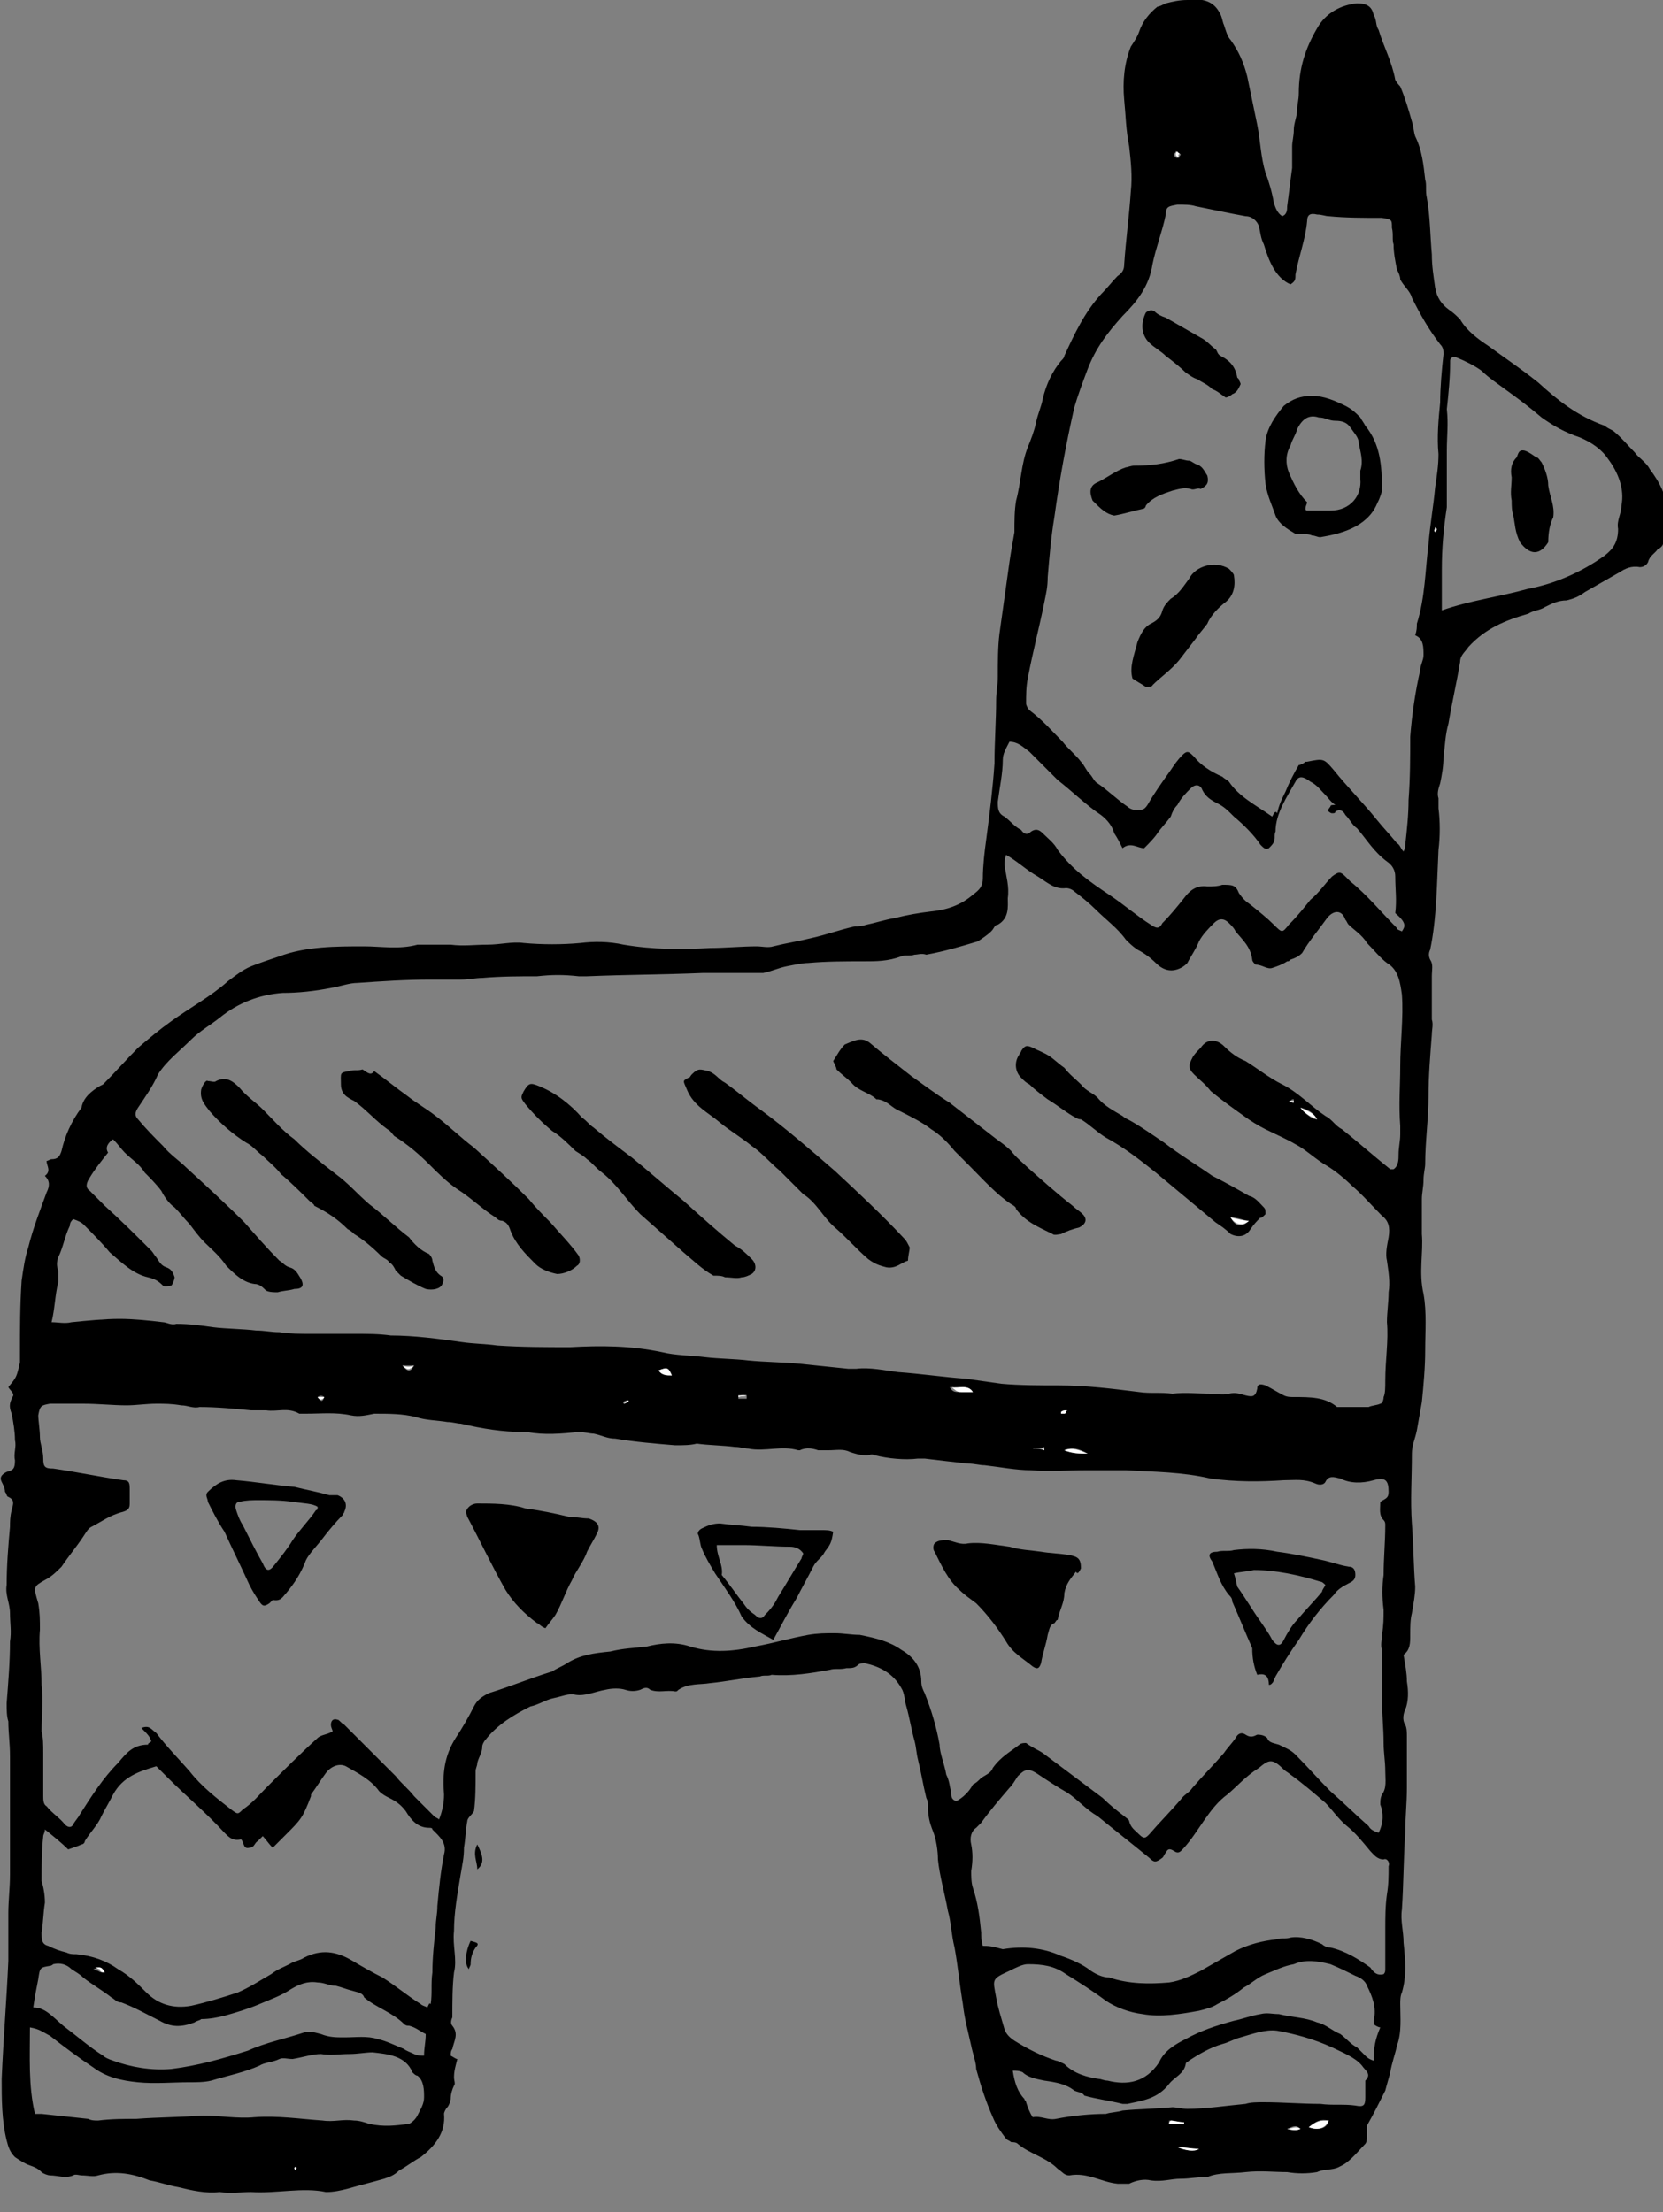 <?xml version="1.0" encoding="utf-8"?>
<!-- Generator: Adobe Illustrator 22.1.0, SVG Export Plug-In . SVG Version: 6.00 Build 0)  -->
<svg version="1.1" id="Layer_1" xmlns="http://www.w3.org/2000/svg" xmlns:xlink="http://www.w3.org/1999/xlink" x="0px" y="0px"
	 viewBox="0 0 100 133" style="enable-background:new 0 0 100 133;" xml:space="preserve">
<rect x="0" y="0" width="100" height="133" fill="#808080" stroke="none"/>
<style type="text/css">
	.st0{fill:#FFFFFF;}
</style>
<g>
	<path d="M84.4,99.5c0.4-0.3,0.4-0.7,0.4-1.2c0-0.5,0-0.9,0.1-1.3c0.1-0.6,0.2-1.1,0.2-1.6c-0.1-1.2-0.1-2.5-0.2-3.8
		c-0.1-1.4,0-2.7,0-4.2c0-0.5,0.2-0.9,0.3-1.4c0.1-0.6,0.2-1.1,0.3-1.7c0.1-1,0.2-2.1,0.2-3.1c0-1.1,0.1-2.3-0.1-3.4
		c-0.3-1.3,0-2.5-0.1-3.6c0-0.7,0-1.3,0-2.1c0-0.4,0.1-0.7,0.1-1.2c0-0.3,0.1-0.7,0.1-0.9c0-1.4,0.2-2.7,0.2-4.1
		c0-1.2,0.1-2.4,0.2-3.7c0-0.3,0.1-0.6,0-0.9c0-0.6,0-1.2,0-1.8c0-0.3,0-0.6,0-0.8c0-0.4,0.1-0.7-0.1-1c-0.1-0.2-0.1-0.4,0-0.6
		c0.4-1.9,0.4-4,0.5-6c0.1-0.8,0.1-1.7,0-2.5c0-0.2,0-0.4,0-0.6c-0.1-0.3,0-0.6,0.1-0.9c0.1-0.5,0.2-1,0.2-1.6
		c0.1-0.7,0.1-1.3,0.3-2c0.2-1.2,0.5-2.5,0.7-3.7c0-0.4,0.3-0.6,0.5-0.9c1-1.1,2.2-1.6,3.6-2c0.3-0.2,0.7-0.2,1-0.4
		c0.4-0.2,0.8-0.4,1.3-0.4c0.4-0.1,0.7-0.2,1.1-0.5c0.7-0.4,1.4-0.8,2.1-1.2c0.3-0.2,0.7-0.4,1.2-0.3c0.2,0,0.4-0.1,0.5-0.3
		c0.1-0.4,0.4-0.5,0.6-0.8c0.1,0,0.3-0.2,0.3-0.3c0.1-0.6,0.1-1.2,0.2-1.8c0.1-1-0.4-1.9-1-2.7c-0.2-0.4-0.7-0.7-0.9-1
		c-0.4-0.4-0.8-0.9-1.3-1.3c-0.2-0.1-0.4-0.2-0.5-0.3C94.8,25,93.6,24,92.5,23c-1-0.8-1.9-1.4-3-2.2c-0.6-0.4-1.3-0.9-1.7-1.6
		c-0.2-0.2-0.4-0.4-0.7-0.6c-0.4-0.3-0.7-0.7-0.8-1.3c-0.1-0.7-0.2-1.3-0.2-2c-0.1-1.1-0.1-2.3-0.3-3.4c-0.1-0.4,0-0.8-0.1-1.1
		c-0.1-0.9-0.2-1.8-0.6-2.6c-0.1-0.3-0.1-0.6-0.2-0.9c-0.2-0.7-0.4-1.4-0.7-2.1C84,5,83.9,4.8,83.9,4.8c-0.2-1.1-0.7-2-1-3
		c-0.2-0.3-0.1-0.6-0.3-0.9c-0.1-0.5-0.4-0.7-1-0.7c-1,0.1-1.9,0.6-2.4,1.5c-0.7,1.2-1.1,2.4-1.1,3.9c0,0.4-0.1,0.7-0.1,1
		c0,0.4-0.2,0.8-0.2,1.2c0,0.4-0.1,0.7-0.1,1c0,0.5,0,0.9,0,1.3c-0.1,0.7-0.2,1.6-0.3,2.3c0,0.2,0,0.5-0.3,0.6
		c-0.3-0.2-0.4-0.5-0.5-0.8c-0.1-0.6-0.3-1.3-0.5-1.8c-0.3-1-0.3-1.9-0.5-2.9S75.2,5.6,75,4.6c-0.2-0.8-0.5-1.5-1-2.2
		c-0.2-0.2-0.3-0.6-0.4-0.9c-0.1-0.2-0.1-0.5-0.3-0.8C72.9,0,72.2-0.1,71.4,0c-0.5,0-0.9,0.1-1.3,0.2c-0.2,0.1-0.4,0.2-0.5,0.2
		c-0.5,0.4-0.9,0.9-1.1,1.5c-0.1,0.3-0.3,0.6-0.5,0.9c-0.4,1-0.5,2.1-0.4,3.2c0.1,1,0.1,1.8,0.3,2.8c0.1,0.9,0.2,1.8,0.1,2.7
		c-0.1,1.5-0.3,2.9-0.4,4.4c0,0.3-0.1,0.5-0.4,0.7c-0.3,0.3-0.6,0.7-1,1.1c-1,1.1-1.6,2.4-2.2,3.7c0,0.1-0.1,0.2-0.2,0.3
		c-0.5,0.6-0.9,1.4-1.1,2.3c-0.1,0.5-0.3,0.9-0.4,1.4c-0.1,0.5-0.3,1-0.5,1.5c-0.4,1-0.4,2.1-0.7,3.2C61,30.7,61,31.3,61,32
		c-0.1,0.6-0.2,1.1-0.3,1.8c-0.2,1.4-0.4,2.9-0.6,4.3C60,38.9,60,39.8,60,40.7c0,0.5-0.1,0.9-0.1,1.4c0,1.2-0.1,2.5-0.1,3.8
		c-0.1,1.5-0.3,3.1-0.5,4.6c-0.1,0.7-0.2,1.6-0.2,2.3c0,0.5-0.2,0.7-0.6,1c-0.7,0.6-1.5,0.9-2.5,1c-0.8,0.1-1.4,0.2-2.2,0.4
		c-0.6,0.1-1.2,0.3-1.7,0.4c-0.3,0.1-0.5,0.1-0.7,0.1c-0.9,0.2-1.7,0.5-2.6,0.7c-0.8,0.2-1.5,0.3-2.3,0.5c-0.3,0.1-0.7,0-1,0
		c-0.9,0-1.9,0.1-2.8,0.1c-1.7,0.1-3.4,0.1-5.2-0.2c-0.9-0.2-1.8-0.2-2.6-0.1c-1.1,0.1-2.3,0.1-3.4,0c-0.7-0.1-1.4,0.1-2.2,0.1
		c-0.8,0-1.4,0.1-2.2,0c-0.4,0-0.8,0-1.2,0c-0.3,0-0.5,0-0.8,0c-1.1,0.3-2.2,0.1-3.2,0.1c-1.7,0-3.5,0-5.1,0.6
		c-0.6,0.2-1.2,0.4-1.7,0.6c-0.5,0.2-1,0.6-1.4,0.9c-1,0.9-2.3,1.6-3.4,2.4c-0.7,0.5-1.3,1-2,1.6c-0.7,0.7-1.4,1.5-2.1,2.2L6,65.3
		c-0.5,0.3-1,0.7-1.1,1.3c-0.6,0.8-1,1.7-1.2,2.6c-0.1,0.3-0.2,0.5-0.6,0.5c-0.1,0-0.2,0.1-0.3,0.1c0,0.3,0.3,0.6-0.1,0.9
		C3,71,3,71.3,2.8,71.7C2.4,72.8,2,73.8,1.7,75c-0.2,0.6-0.3,1.3-0.4,2c-0.1,1.5-0.1,2.9-0.1,4.4c0,0.2,0,0.4,0,0.5
		C1,82.8,1,82.8,0.5,83.4c0.1,0.2,0.3,0.3,0.3,0.5c-0.2,0.4-0.3,0.6-0.1,1.1c0.1,0.5,0.2,1.1,0.2,1.6c0.1,0.4-0.1,0.8,0,1.2
		c0,0.5-0.1,0.6-0.5,0.7C0,88.7,0,88.9,0.1,89.1c0.1,0.2,0.2,0.4,0.2,0.6C0.4,89.8,0.4,90,0.5,90c0.4,0.2,0.3,0.4,0.2,0.8
		s-0.1,0.7-0.1,1c-0.1,1.1-0.2,2.3-0.2,3.5c-0.1,0.6,0.2,1.1,0.2,1.7c0,0.6,0.1,1.1,0,1.7c0,1.2-0.1,2.4-0.2,3.7
		c0,0.4,0,0.8,0.1,1.1c0,0.7,0.1,1.3,0.1,2.1c0,2.4,0,4.7,0,7.1c0,0.8-0.1,1.6-0.1,2.3c0,0.9,0,2,0,2.9c-0.1,2.3-0.3,4.7-0.4,7.1
		c0,1.2,0,2.5,0.3,3.7c0.1,0.4,0.2,0.7,0.5,1c0.3,0.2,0.6,0.4,0.9,0.5c0.3,0.1,0.5,0.2,0.7,0.4c0.1,0.1,0.4,0.2,0.5,0.2
		c0.5,0,0.9,0.2,1.4,0c0.1-0.1,0.4,0,0.5,0c0.4,0,0.7,0.1,1,0c1.1-0.3,2.1-0.1,3.1,0.3c0.6,0.1,1.1,0.3,1.7,0.4
		c0.8,0.2,1.7,0.4,2.5,0.3c0.7,0.1,1.3,0,1.9,0c1.5,0.1,3.1-0.3,4.5,0c0.5,0,0.9-0.1,1.3-0.2c0.7-0.2,1.5-0.4,2.2-0.6
		c0.3-0.1,0.6-0.2,0.9-0.5c0.4-0.2,0.9-0.6,1.3-0.8c0.9-0.7,1.5-1.5,1.4-2.6c0-0.1,0.1-0.3,0.2-0.4s0.2-0.4,0.2-0.5
		c0-0.3,0.1-0.6,0.2-0.8c0.1-0.1,0-0.3,0-0.5c0-0.4,0.1-0.7,0.2-1.1c-0.1,0-0.2-0.1-0.4-0.2c0-0.1,0-0.3,0.1-0.4
		c0.1-0.5,0.4-0.9,0-1.4c-0.1-0.1-0.1-0.3,0-0.5c0-0.9,0-1.9,0.1-2.7c0.2-0.8-0.1-1.6,0-2.5c0-1.1,0.2-2.2,0.4-3.4
		c0.1-0.6,0.2-1,0.2-1.6c0.1-0.6,0.1-1.1,0.2-1.6c0-0.2,0.3-0.4,0.4-0.6c0.1-0.7,0.1-1.6,0.1-2.4c0-0.2,0.1-0.3,0.1-0.5
		c0.1-0.4,0.3-0.6,0.3-1c0-0.1,0.1-0.3,0.2-0.4c0.7-0.9,1.7-1.5,2.7-2c0.5-0.1,0.9-0.4,1.4-0.5c0.5-0.1,0.9-0.3,1.3-0.2
		c0.6,0.1,1.2-0.2,1.8-0.3c0.4-0.1,0.9-0.1,1.2,0c0.3,0.1,0.6,0.1,0.9,0c0.2-0.1,0.4-0.2,0.6,0c0.5,0.2,1,0,1.5,0.1
		c0.1,0,0.1,0,0.2-0.1c0.6-0.4,1.3-0.3,1.9-0.4c1-0.1,1.9-0.3,3-0.4c0.2-0.1,0.5,0,0.7-0.1c1.2,0.1,2.4-0.1,3.5-0.3
		c0.3-0.1,0.6,0,1-0.1c0.3,0,0.5,0,0.7-0.2c0.1-0.1,0.3-0.1,0.4-0.1c0.9,0.2,1.7,0.6,2.2,1.5c0.2,0.3,0.2,0.8,0.3,1.1
		c0.2,0.7,0.3,1.4,0.5,2.1c0.1,0.4,0.1,0.7,0.2,1.1c0.2,0.8,0.3,1.5,0.5,2.3c0.1,0.2,0.1,0.3,0.1,0.5c0,0.6,0.1,1,0.3,1.5
		c0.2,0.5,0.3,1.2,0.3,1.7c0.1,1,0.4,2,0.6,3.1c0.2,0.7,0.2,1.4,0.4,2.2c0.2,1.1,0.3,2.2,0.5,3.4c0.1,0.9,0.3,1.6,0.5,2.5
		c0.1,0.5,0.3,1,0.3,1.4c0.3,1.1,0.6,2,1,2.9c0.2,0.5,0.5,0.9,0.8,1.3c0.1,0.1,0.2,0.1,0.3,0.2c0.1,0,0.3,0,0.4,0.1
		c0.7,0.6,1.7,0.8,2.4,1.5c0.3,0.2,0.4,0.4,0.7,0.4c1.1-0.2,1.9,0.4,2.9,0.5c0.2,0,0.5,0,0.7,0c0.4-0.2,0.9-0.3,1.3-0.2
		c0.7,0.1,1.2-0.1,1.8-0.1c0.5,0,1-0.1,1.5-0.1l0.1,0c0.7-0.3,1.5-0.2,2.3-0.3c0.9-0.1,1.7,0,2.5,0c0.6,0.1,1.2,0.1,1.8,0
		c0.4-0.2,0.9-0.1,1.3-0.3c0.2-0.1,0.4-0.2,0.5-0.3c0.4-0.3,0.8-0.8,1.1-1.1c0.1-0.1,0.1-0.4,0.1-0.6c0-0.2,0-0.3,0-0.5
		c0.4-0.7,0.7-1.3,1.1-2.1c0.1-0.4,0.2-0.7,0.3-1.1c0.1-0.6,0.3-1.1,0.4-1.6c0.3-0.8,0.2-1.7,0.2-2.5c0-0.2,0-0.5,0.1-0.7
		c0.3-1,0.2-2,0.1-3c0-0.7-0.2-1.3-0.1-2c0.1-1.5,0.1-3.1,0.2-4.6c0-0.9,0.1-1.8,0.1-2.7c0-1,0-2.1,0-3.1c0-0.2,0-0.5-0.1-0.7
		c-0.2-0.3-0.1-0.7,0-0.9c0.2-0.5,0.2-1.1,0.1-1.7C84.6,100.6,84.5,100.1,84.4,99.5z M6.8,68.5c0.3,0.3,0.5,0.6,0.7,0.8
		c0.4,0.4,0.9,0.7,1.2,1.2c0.3,0.3,0.7,0.7,1,1.1c0.2,0.4,0.5,0.8,0.8,1c0.3,0.3,0.6,0.7,0.9,1c0.3,0.4,0.6,0.8,0.9,1.1
		c0.4,0.4,0.9,0.8,1.3,1.4c0.5,0.5,1,1,1.7,1.1c0.3,0,0.5,0.2,0.7,0.4c0.2,0.1,0.5,0.1,0.7,0.1c0.3-0.1,0.7-0.1,1-0.2
		c0.5,0,0.6-0.2,0.4-0.6c-0.2-0.3-0.3-0.6-0.7-0.7c-0.3-0.1-0.4-0.3-0.6-0.4c-0.7-0.7-1.4-1.5-2.1-2.3c-1.1-1.1-2.3-2.2-3.5-3.3
		c-0.4-0.4-1-0.8-1.4-1.3c-0.5-0.5-1-1-1.5-1.6c-0.2-0.2-0.2-0.4,0-0.7c0.4-0.6,0.9-1.3,1.2-2c0.5-0.8,1.3-1.4,2-2.1
		c0.5-0.5,1.2-0.9,1.7-1.3c1.1-0.9,2.4-1.4,3.8-1.5c0.9,0,1.9-0.1,2.9-0.3c0.6-0.1,1.1-0.3,1.6-0.3c1.4-0.1,2.9-0.2,4.4-0.2
		c0.6,0,1.2,0,1.8,0c0.5,0,0.9-0.1,1.3-0.1c1.1-0.1,2.3-0.1,3.3-0.1c0.9-0.1,1.6-0.1,2.5,0c0.2,0,0.4,0,0.5,0c2.4-0.1,4.6-0.1,7-0.2
		c0.6,0,1.2,0,1.8,0c0.4,0,0.8,0,1.2,0c0.2,0,0.4,0,0.6,0c0.5-0.1,0.9-0.3,1.4-0.4c0.5-0.1,1-0.2,1.3-0.2c1.1-0.1,2.2-0.1,3.3-0.1
		c0.8,0,1.5,0,2.3-0.3c0.2-0.1,0.5,0,0.8-0.1c0.2,0,0.4-0.1,0.7,0c1.1-0.2,2.1-0.5,3.1-0.8c0.3-0.2,0.6-0.4,0.8-0.6
		c0.2-0.2,0.2-0.4,0.4-0.4c0.7-0.4,0.6-1.1,0.6-1.6c0.1-0.7-0.1-1.3-0.2-2c0-0.2,0-0.3,0.1-0.6c0.7,0.4,1.2,0.9,1.9,1.3
		c0.5,0.3,1,0.8,1.7,0.7c0.2,0,0.4,0.1,0.5,0.2c0.4,0.3,0.9,0.7,1.3,1.1c0.6,0.6,1.3,1.1,1.8,1.8c0.2,0.2,0.4,0.4,0.7,0.6
		c0.4,0.2,0.8,0.5,1.1,0.8c0.4,0.4,0.9,0.6,1.5,0.3c0.2-0.1,0.3-0.2,0.4-0.3c0.2-0.4,0.5-0.8,0.7-1.3c0.2-0.4,0.6-0.8,0.9-1.1
		c0.3-0.3,0.6-0.3,0.9,0c0.2,0.2,0.3,0.3,0.4,0.5c0.4,0.5,0.9,0.9,1,1.7c0,0.1,0.1,0.2,0.2,0.3c0.4,0,0.7,0.3,1,0.2
		c0.3-0.1,0.6-0.2,0.9-0.4c0.1,0,0.1,0,0.2-0.1c0.3-0.1,0.5-0.2,0.7-0.4c0.4-0.7,1-1.4,1.5-2.1c0.4-0.5,0.9-0.5,1.1,0.1
		c0.1,0.1,0.1,0.2,0.2,0.3c0.3,0.3,0.8,0.6,1.1,1.1c0.4,0.4,0.8,0.9,1.2,1.2c0.7,0.4,0.8,1.2,0.9,1.9c0.1,1.4-0.1,2.9-0.1,4.3
		c0,1.2-0.1,2.3,0,3.6c0,0.2,0,0.3,0,0.5c0,0.4-0.1,0.8-0.1,1.2c0,0.3,0,0.7-0.3,0.9c-0.1,0-0.1,0-0.2,0c-1-0.8-1.9-1.6-2.9-2.4
		c-0.4-0.2-0.6-0.6-1-0.8c-0.9-0.6-1.6-1.4-2.6-1.9c-0.8-0.4-1.4-0.9-2.2-1.4c-0.5-0.2-0.9-0.5-1.3-0.9s-1-0.5-1.4,0.1
		c-0.2,0.2-0.4,0.4-0.5,0.6c-0.2,0.4-0.3,0.6,0.1,1c0.3,0.3,0.7,0.6,1,1c0.6,0.5,1.3,1,2,1.5c0.4,0.3,0.9,0.6,1.3,0.8
		c0.6,0.3,1.3,0.6,1.8,0.9c0.6,0.3,1.2,0.9,1.9,1.3c0.5,0.3,1.1,0.8,1.5,1.2c0.6,0.5,1.2,1.2,1.8,1.8c0.4,0.3,0.5,0.7,0.4,1.3
		c-0.1,0.5-0.2,1-0.1,1.4c0.1,0.7,0.2,1.3,0.1,1.9c0,0.6-0.1,1.2-0.1,1.8c0.1,1.1-0.1,2.3-0.1,3.5c0,0.4,0,0.8-0.1,1
		c0,0.2-0.1,0.4-0.2,0.4c-0.2,0.1-0.5,0.1-0.7,0.2c-0.7,0-1.2,0-1.9,0C79.7,84,78.8,84,77.8,84c-0.2,0-0.4,0-0.6-0.1
		c-0.4-0.2-0.7-0.4-1.1-0.6c-0.3-0.1-0.5-0.1-0.5,0.2c-0.1,0.5-0.3,0.5-0.7,0.4s-0.6-0.2-1-0.1s-0.8,0-1.1,0c-0.8,0-1.5-0.1-2.3,0
		c-0.7-0.1-1.3,0-2-0.1c-1.6-0.2-3.2-0.4-4.8-0.4c-1.1,0-2.4,0-3.5-0.1c-0.7-0.1-1.4-0.2-2.1-0.3c-1.4-0.1-2.7-0.3-4.1-0.4
		c-0.8-0.1-1.7-0.3-2.5-0.2c-0.2,0-0.4,0-0.5,0c-0.9-0.1-2-0.2-2.9-0.3c-1-0.1-2.1-0.1-3.1-0.2c-0.8-0.1-1.8-0.1-2.6-0.2
		s-1.8-0.1-2.6-0.3c-1.9-0.4-3.7-0.4-5.5-0.3c-1.5,0-2.9,0-4.4-0.1c-0.7-0.1-1.4-0.1-2.1-0.2c-1.4-0.2-2.9-0.4-4.3-0.4
		c-0.7-0.1-1.4-0.1-2.1-0.1c-0.9,0-1.9,0-2.7,0c-0.7,0-1.2,0-1.9-0.1c-0.5,0-0.9-0.1-1.4-0.1c-0.8-0.1-1.8-0.1-2.6-0.2
		c-0.7-0.1-1.4-0.2-2.2-0.2c-0.3,0.1-0.6-0.1-0.8-0.1c-0.8-0.1-1.8-0.2-2.6-0.2c-0.9,0-1.9,0.1-2.9,0.2c-0.4,0.1-0.8,0-1.2,0
		c0.2-0.8,0.2-1.6,0.4-2.4c0-0.2,0-0.5,0-0.7c-0.1-0.3-0.1-0.5,0-0.8c0.3-0.6,0.4-1.3,0.7-1.9c0-0.2,0.1-0.3,0.2-0.4
		c0.3,0.1,0.5,0.2,0.6,0.3c0.5,0.5,1.1,1.1,1.6,1.7c0.7,0.6,1.4,1.3,2.3,1.5c0.4,0.1,0.6,0.2,0.9,0.5c0.1,0.1,0.4,0,0.5,0
		c0.1-0.1,0.2-0.4,0.2-0.5c-0.1-0.3-0.2-0.5-0.5-0.6c-0.3-0.1-0.4-0.3-0.6-0.6c-0.1-0.1-0.2-0.3-0.3-0.4c-0.9-0.9-1.8-1.8-2.8-2.7
		c-0.3-0.3-0.6-0.6-0.9-0.9c-0.3-0.2-0.2-0.5,0-0.8c0.3-0.5,0.7-1,1.1-1.5C6.3,69,6.5,68.7,6.8,68.5z M9.1,104.7
		c-0.1,0.1-0.2,0.1-0.2,0.2c-0.9,0-1.3,0.5-1.8,1.1c-0.9,0.9-1.6,2-2.3,3.1c-0.1,0.2-0.3,0.4-0.4,0.6c-0.1,0.2-0.3,0.2-0.5,0
		c-0.3-0.4-0.8-0.7-1.1-1.1c-0.2-0.1-0.2-0.4-0.2-0.6c0-0.9,0-1.7,0-2.6c0-0.5,0-0.9-0.1-1.3c0-0.9,0.1-1.9,0-2.8
		c0-1.1-0.2-2.2-0.1-3.3c0-0.6,0-1-0.1-1.6C2,95.4,2,95.4,2.7,95c0.4-0.2,0.7-0.5,1-0.8c0.4-0.6,0.9-1.2,1.3-1.8
		c0.2-0.3,0.3-0.5,0.5-0.6c0.6-0.3,1.1-0.7,1.9-0.9c0.3-0.1,0.4-0.2,0.4-0.5c0-0.3,0-0.6,0-0.8C7.8,89.2,7.8,89,7.4,89
		c-1.4-0.2-2.8-0.5-4.2-0.7c-0.5,0-0.6-0.1-0.6-0.6s-0.2-0.9-0.2-1.3s-0.1-1-0.1-1.3c0.1-0.6,0.2-0.6,0.7-0.7c0.7,0,1.3,0,2,0
		c0.9,0,1.8,0.1,2.6,0.1c0.6,0,1.2-0.1,1.8-0.1c0.5,0,0.9,0,1.5,0.1c0.4,0,0.7,0.2,1.1,0.1c1,0,2.1,0.1,3.1,0.2c0.3,0,0.6,0,0.9,0
		c0.7,0.1,1.3-0.2,2,0.2c0.1,0,0.2,0,0.4,0c0.9,0,1.8-0.1,2.7,0.1c0.5,0.1,0.9,0,1.4-0.1c0.9,0,1.7,0,2.5,0.2
		c0.6,0.2,1.3,0.2,1.9,0.3c0.3,0,0.6,0.1,0.8,0.1c1.3,0.3,2.5,0.5,3.8,0.5c0.1,0,0.2,0,0.2,0c1,0.2,2.1,0.1,3.1,0
		c0.3,0,0.7,0.1,0.9,0.1c0.5,0.1,0.8,0.3,1.3,0.3c1.2,0.2,2.4,0.3,3.6,0.4c0.5,0,0.9,0,1.3-0.1c0.7,0.1,1.5,0.1,2.3,0.2
		c0.3,0,0.6,0.1,0.8,0.1c1,0.2,2-0.2,3,0.1c0,0,0,0,0.1,0c0.4-0.2,0.8-0.1,1.1,0c0.2,0,0.4,0,0.6,0c0.5,0,0.9-0.1,1.3,0.1
		c0.3,0.1,0.6,0.2,1,0.2c0.2,0,0.3-0.1,0.5,0c0.8,0.2,1.8,0.3,2.6,0.2c0.1,0,0.2,0,0.4,0c0.8,0.1,1.7,0.2,2.6,0.3
		c0.4,0,0.7,0.1,1,0.1c0.9,0.1,1.9,0.3,2.8,0.3c1.1,0.1,2.2,0,3.3,0c0.8,0,1.6,0,2.4,0c1.7,0.1,3.4,0.1,5.1,0.5
		c1.5,0.2,2.9,0.2,4.4,0.1c0.7,0,1.2-0.1,1.9,0.2c0.2,0.1,0.5,0.1,0.6-0.1c0.2-0.4,0.5-0.3,0.9-0.2c0.6,0.3,1.3,0.3,2,0.1
		c0.7-0.2,0.9,0,0.9,0.7c0,0.4-0.2,0.4-0.5,0.6c0,0.4-0.1,0.8,0.2,1.1c0.1,0.1,0.1,0.2,0.1,0.3c0,1-0.1,2-0.1,3
		c-0.1,0.7-0.1,1.3,0,2.1c0,0.5,0,0.9-0.1,1.5c0,0.3-0.1,0.6,0,0.9c0,0.5,0,0.9,0,1.3c0,0.6,0,1.1,0,1.7c0,0.9,0.1,1.7,0.1,2.6
		c0,0.6,0.1,1.1,0.1,1.7c0,0.5,0.1,1-0.2,1.4c-0.1,0.2-0.1,0.4-0.1,0.6c0.2,0.5,0.2,1.1-0.1,1.7c-0.3-0.1-0.5-0.2-0.6-0.4
		c-0.8-0.7-1.5-1.4-2.3-2.1c-0.7-0.7-1.4-1.5-2.1-2.2c-0.3-0.3-0.6-0.4-1-0.6c-0.3-0.1-0.6-0.1-0.7-0.4c-0.2-0.2-0.5-0.2-0.6-0.2
		c-0.2,0.1-0.4,0.2-0.7,0s-0.5,0-0.6,0.2c-0.2,0.3-0.5,0.6-0.7,0.9c-0.6,0.7-1.3,1.4-1.9,2.1c-0.2,0.3-0.5,0.4-0.7,0.7
		c-0.6,0.7-1.3,1.4-1.9,2.1c-0.2,0.2-0.3,0.3-0.6,0s-0.5-0.4-0.6-0.8c0-0.1-0.2-0.2-0.3-0.3c-0.4-0.3-0.9-0.7-1.3-1.1
		c-1.2-0.9-2.4-1.8-3.6-2.7c-0.3-0.2-0.6-0.3-1-0.6c-0.1,0-0.3,0-0.4,0.1c-0.5,0.4-1.1,0.7-1.6,1.4c-0.1,0.3-0.4,0.4-0.7,0.6
		c-0.2,0.2-0.3,0.3-0.5,0.4c-0.2,0.4-0.6,0.8-1,1c-0.3-0.1-0.3-0.3-0.3-0.5c-0.1-0.4-0.1-0.7-0.3-1.1c-0.1-0.6-0.4-1.3-0.4-1.8
		c-0.2-1.1-0.5-2.1-0.9-3.1c-0.1-0.2-0.2-0.4-0.2-0.7c0-0.9-0.5-1.5-1.2-1.9c-0.7-0.5-1.5-0.7-2.5-0.9c-0.5,0-1-0.1-1.5-0.1
		c-0.6,0-1,0-1.6,0.1c-1.1,0.2-2.1,0.5-3.2,0.7c-1.3,0.3-2.6,0.4-3.9,0c-0.9-0.3-1.8-0.2-2.6,0c-0.8,0.1-1.4,0.1-2.2,0.3
		c-1,0.1-1.8,0.2-2.6,0.7c-0.3,0.2-0.6,0.3-0.9,0.5c-1.3,0.4-2.5,0.9-3.8,1.3c-0.4,0.2-0.7,0.4-0.9,0.8c-0.3,0.6-0.7,1.3-1.1,1.9
		c-0.7,1.1-0.8,2.2-0.7,3.4c0,0.5-0.1,1-0.3,1.5c-0.1-0.1-0.2-0.1-0.3-0.2c-0.4-0.4-0.8-0.8-1.2-1.2c-0.3-0.4-0.8-0.8-1.1-1.2
		c-0.4-0.4-0.9-0.9-1.4-1.4c-0.6-0.6-1.1-1.1-1.7-1.7c-0.2-0.1-0.3-0.3-0.4-0.3c-0.3-0.1-0.4,0.1-0.4,0.3c0,0.2,0.1,0.3,0.1,0.4
		c-0.3,0.2-0.7,0.2-0.9,0.4c-1,0.9-2.1,2-3.1,3c-0.4,0.4-0.8,0.9-1.4,1.3c-0.3,0.3-0.3,0.3-0.7,0c-0.9-0.7-1.8-1.4-2.5-2.3
		c-0.7-0.8-1.4-1.5-2-2.3c-0.3-0.2-0.4-0.5-0.9-0.3C8.9,104.3,9,104.4,9.1,104.7z M76.5,49.1c-1-0.7-2-1.2-2.6-2.1
		c-0.1-0.1-0.3-0.2-0.4-0.3c-0.7-0.3-1.3-0.7-1.7-1.2c-0.3-0.3-0.4-0.4-0.7-0.1c-0.3,0.3-0.5,0.6-0.7,0.9c-0.5,0.7-1,1.4-1.4,2.1
		c-0.2,0.3-0.3,0.3-0.7,0.3c-0.2,0-0.4-0.1-0.5-0.2c-0.6-0.4-1.2-1-1.8-1.4c-0.2-0.1-0.3-0.4-0.5-0.6s-0.3-0.5-0.5-0.7
		c-0.3-0.4-0.8-0.8-1.1-1.2c-0.6-0.6-1.2-1.3-2-1.9c-0.1-0.1-0.2-0.3-0.2-0.4c0-0.5,0-1,0.1-1.5c0.3-1.6,0.7-3.1,1-4.6
		c0.1-0.5,0.2-0.9,0.2-1.5c0.1-1.2,0.2-2.4,0.4-3.6c0.3-2.2,0.7-4.4,1.2-6.6c0.2-0.7,0.5-1.5,0.8-2.3c0.5-1.3,1.2-2.2,2.1-3.2
		c0.9-0.9,1.6-1.8,1.8-3.1c0.2-1,0.6-2,0.8-3c0-0.5,0.2-0.5,0.7-0.6c0.4,0,0.8,0,1.1,0.1c1,0.2,1.9,0.4,3,0.6c0.4,0,0.7,0.3,0.8,0.6
		c0.1,0.4,0.1,0.7,0.3,1.1c0.3,1,0.7,2,1.6,2.4c0.3-0.2,0.3-0.3,0.3-0.6c0.2-1.1,0.6-2.1,0.7-3.2c0-0.4,0.2-0.5,0.6-0.4
		c0.3,0,0.5,0.1,0.7,0.1c1,0.1,2.1,0.1,3.2,0.1c0.6,0.1,0.6,0.1,0.6,0.6c0.1,0.4,0,0.7,0.1,1c0,0.5,0.1,1,0.2,1.5
		c0.1,0.2,0.2,0.4,0.2,0.6c0.2,0.4,0.6,0.7,0.7,1.1c0.5,1,1,1.9,1.7,2.8c0.2,0.2,0.2,0.4,0.2,0.6c-0.1,0.9-0.2,2-0.2,2.9
		c-0.1,1-0.2,2.1-0.1,3.1c0,0.7-0.1,1.3-0.2,2c-0.1,1.1-0.3,2.2-0.4,3.4c-0.2,1.6-0.2,3.2-0.7,4.8c0,0.2,0,0.4-0.1,0.7
		c0.5,0.2,0.5,0.7,0.5,1.2c0,0.3-0.2,0.6-0.2,0.9c-0.3,1.3-0.5,2.7-0.6,4c0,1.2,0,2.5-0.1,3.8c0,0.9-0.1,1.8-0.2,2.7
		c0,0.1,0,0.2-0.1,0.4c-0.2-0.2-0.2-0.4-0.4-0.5c-0.4-0.5-0.8-0.9-1.2-1.4c-0.8-1-1.8-2-2.6-3c-0.6-0.7-0.6-0.7-1.6-0.5
		c0,0,0,0-0.1,0c-0.1,0.1-0.3,0.2-0.4,0.2c-0.3,0.5-0.6,1.1-0.8,1.6c-0.2,0.4-0.4,0.8-0.5,1.3C76.7,48.7,76.6,48.9,76.5,49.1z
		 M25.7,120.7c-0.2-0.1-0.3-0.1-0.4-0.2c-0.8-0.5-1.5-1.1-2.3-1.6c-0.6-0.3-1.3-0.7-1.8-1c-1-0.6-1.9-0.7-2.9-0.2
		c-0.3,0.2-0.6,0.2-0.9,0.4c-0.4,0.2-0.7,0.3-1.1,0.6c-0.7,0.4-1.3,0.8-2,1.1c-0.9,0.3-1.9,0.6-2.8,0.8c-1.1,0.2-2-0.1-2.7-0.8
		c-0.5-0.5-1-1-1.7-1.4c-0.7-0.5-1.5-0.8-2.5-0.9c-0.2,0-0.4,0-0.6-0.1c-0.4-0.1-0.7-0.2-1.1-0.4c-0.4-0.1-0.4-0.4-0.4-0.8
		c0.1-0.6,0.1-1.2,0.2-1.8c0-0.5-0.1-1-0.2-1.3c0-0.9,0-1.8,0.1-2.7c0-0.1,0.1-0.2,0.1-0.4c0.5,0.4,1,0.8,1.4,1.2
		c0.3-0.1,0.6-0.2,0.8-0.3c0.1,0,0.2-0.1,0.2-0.2c0.3-0.5,0.8-1,1-1.5c0.2-0.4,0.5-0.9,0.7-1.3c0.6-1.1,1.6-1.4,2.6-1.7
		c0.3,0.3,0.5,0.5,0.7,0.7c1.1,1.1,2.3,2.1,3.4,3.3c0.3,0.3,0.5,0.5,1,0.4c0.2,0.2,0.1,0.6,0.5,0.5c0.3,0,0.3-0.3,0.5-0.4
		c0.1-0.1,0.2-0.2,0.3-0.3c0.2,0.2,0.3,0.4,0.6,0.7c0.3-0.3,0.5-0.5,0.8-0.8c0.9-0.9,1-1,1.5-2.3c0,0,0,0,0-0.1
		c0.3-0.4,0.6-0.9,0.9-1.3c0.3-0.4,0.8-0.6,1.2-0.4c0.7,0.4,1.5,0.8,2,1.5c0.2,0.2,0.4,0.3,0.6,0.4c0.4,0.2,0.7,0.4,1,0.8
		c0.3,0.5,0.7,1,1.4,1c0.1,0,0.2,0,0.2,0.1c0.4,0.4,0.9,0.8,0.7,1.5c-0.2,1-0.3,2-0.4,3.1c0,0.5-0.1,0.8-0.1,1.3
		c-0.1,0.9-0.2,1.8-0.2,2.7c-0.1,0.7,0,1.2-0.1,1.9C25.8,120.4,25.8,120.5,25.7,120.7z M59.1,117c-0.1-0.3-0.1-0.6-0.1-0.8
		c-0.1-1-0.2-1.8-0.5-2.7c-0.1-0.3-0.1-0.7-0.1-1c0.1-0.6,0.1-1.1,0-1.6c-0.1-0.4,0-0.8,0.3-1c0.1-0.1,0.2-0.2,0.3-0.3
		c0.5-0.7,1.1-1.4,1.7-2.1c0.2-0.2,0.3-0.4,0.5-0.7c0.4-0.4,0.6-0.5,1.1-0.2c0.6,0.4,1.2,0.8,1.9,1.2c0.6,0.4,1.1,1,1.8,1.4
		c1.1,0.9,2,1.6,3.1,2.5c0.3,0.3,0.4,0.3,0.8,0c0.1-0.1,0.1-0.2,0.2-0.3c0.1-0.2,0.2-0.3,0.5-0.1c0.3,0.2,0.4,0,0.6-0.2
		c0.9-1,1.5-2.4,2.6-3.2c0.6-0.5,1.1-1.1,1.9-1.6c0.6-0.5,0.8-0.6,1.5,0.1c0.1,0.1,0.3,0.2,0.4,0.3c0.7,0.5,1.4,1.1,2.1,1.7
		c0.4,0.4,0.8,1,1.3,1.4c0.5,0.4,0.9,0.9,1.4,1.5c0.2,0.2,0.4,0.5,0.8,0.5c0.2-0.1,0.4,0.2,0.3,0.4c0,0.6,0,1.1-0.1,1.7
		c-0.1,0.7-0.1,1.4-0.1,2.1c0,0.8,0,1.6,0,2.4c0,0.1,0,0.2-0.1,0.3c-0.4,0.1-0.6-0.1-0.8-0.4c-0.7-0.5-1.5-1-2.4-1.2
		c-0.2,0-0.4-0.1-0.5-0.2c-0.6-0.3-1.3-0.5-1.9-0.4c-0.3,0.1-0.6,0-0.8,0.1c-0.9,0.1-1.7,0.3-2.5,0.7c-0.7,0.4-1.4,0.8-2.1,1.2
		c-0.6,0.3-1.2,0.6-1.9,0.7c-1.2,0.1-2.4,0.1-3.6-0.3c-0.4,0-0.8-0.2-1.1-0.4c-0.5-0.4-1.2-0.7-1.8-0.9c-1.1-0.5-2.3-0.6-3.5-0.4
		C59.6,117,59.4,117,59.1,117z M84.3,56c-0.2-0.1-0.3-0.1-0.3-0.2c-0.9-0.9-1.8-2-2.8-2.8c-0.1-0.1-0.2-0.2-0.3-0.3
		c-0.3-0.3-0.4-0.3-0.8,0c-0.4,0.4-0.8,1-1.3,1.4c-0.4,0.5-0.8,1-1.3,1.5c-0.4,0.5-0.4,0.5-0.9,0c-0.4-0.4-0.9-0.8-1.4-1.2
		c-0.3-0.2-0.5-0.4-0.7-0.7c-0.2-0.5-0.4-0.5-1-0.5c-0.3,0.1-0.6,0.1-0.9,0.1c-0.7-0.1-1.1,0.3-1.4,0.7c-0.4,0.5-0.8,1-1.3,1.5
		c-0.2,0.4-0.4,0.3-0.7,0.1c-0.8-0.5-1.6-1.2-2.5-1.8c-1.2-0.8-2.2-1.5-3.1-2.7c-0.2-0.4-0.6-0.7-0.9-1c-0.2-0.2-0.4-0.3-0.7-0.1
		c-0.2,0.2-0.4,0.2-0.6-0.1c-0.4-0.2-0.6-0.5-1-0.8c-0.4-0.2-0.4-0.5-0.4-0.9c0.1-0.8,0.3-1.7,0.3-2.5c0-0.4,0.2-0.7,0.4-1.1
		c0.5,0,0.8,0.3,1.2,0.6c0.5,0.5,1.1,1.1,1.7,1.7c0.9,0.7,1.7,1.5,2.6,2.1c0.4,0.3,0.7,0.7,0.8,1.1c0.2,0.3,0.3,0.5,0.5,0.9
		c0.5-0.4,0.9,0,1.3,0c0.3-0.3,0.6-0.6,0.8-0.9c0.2-0.3,0.5-0.6,0.8-1c0.1-0.3,0.2-0.5,0.4-0.7c0.2-0.4,0.5-0.7,0.8-1
		c0.3-0.3,0.6-0.2,0.7,0.1c0.2,0.4,0.5,0.6,0.9,0.8c0.4,0.2,0.6,0.4,1,0.8c0.6,0.5,1.2,1.1,1.6,1.7c0.2,0.2,0.3,0.3,0.5,0.2
		c0.1-0.1,0.3-0.3,0.3-0.4c0.1-0.2,0-0.4,0.1-0.6c0-1.1,0.7-2.1,1.2-3c0.2-0.4,0.5-0.3,0.9,0c0.4,0.2,0.6,0.5,0.9,0.8
		c0.2,0.2,0.3,0.4,0.6,0.6c-0.2,0-0.3,0-0.3,0.1c-0.1,0.1-0.1,0.2-0.2,0.2c0.1,0.1,0.2,0.2,0.3,0.2s0.2,0,0.2-0.1
		c0.3-0.2,0.5,0,0.6,0.2c0.3,0.3,0.4,0.6,0.7,0.8c0.6,0.7,1,1.4,1.8,2c0.3,0.2,0.5,0.5,0.5,0.9c0,0.8,0.1,1.4,0,2.2
		C84.6,55.5,84.5,55.7,84.3,56z M86.7,36.7c0-0.9,0-1.7,0-2.5c0-1.2,0.1-2.4,0.3-3.7c0-1.1,0-2.3,0-3.4c0-0.9,0.1-1.6,0-2.5
		c0.1-0.9,0.2-1.9,0.2-2.8l0-0.1c0-0.2,0.2-0.3,0.4-0.2c0.5,0.2,1.1,0.5,1.5,0.8c0.4,0.4,1,0.8,1.4,1.1c0.7,0.5,1.5,1.1,2.2,1.7
		c0.7,0.5,1.4,0.9,2.3,1.2c0.7,0.3,1.3,0.7,1.7,1.3c0.6,0.8,1,1.8,0.8,2.8c0,0.5-0.3,0.9-0.2,1.4c0,0.8-0.3,1.2-0.8,1.6
		c-1.4,1-3,1.7-4.6,2C90.1,35.9,88.4,36.1,86.7,36.7z M82.6,123.9c-0.3-0.1-0.4-0.2-0.5-0.3s-0.3-0.3-0.5-0.5
		c-0.4-0.2-0.6-0.5-1-0.8c-0.5-0.2-0.9-0.6-1.4-0.7c-0.7-0.3-1.5-0.3-2.3-0.5c-0.4,0-0.7-0.1-1.1,0c-0.6,0.1-1.1,0.3-1.6,0.4
		c-1.1,0.3-2,0.6-2.9,1.1c-0.6,0.3-1.3,0.7-1.6,1.4c-0.8,1.2-1.9,1.4-3.1,1.1c-0.2,0-0.4-0.1-0.5-0.1c-0.7-0.1-1.5-0.3-2.1-0.9
		c-0.2-0.1-0.4-0.2-0.5-0.2c-0.9-0.3-1.7-0.7-2.5-1.2c-0.3-0.2-0.5-0.4-0.6-0.7c-0.2-0.7-0.4-1.3-0.5-1.9c-0.2-1.1-0.3-1.1,0.8-1.6
		c0.4-0.2,0.8-0.4,1.1-0.4c0.9,0,1.6,0.1,2.3,0.6c0.8,0.5,1.6,1,2.4,1.6c0.6,0.4,1.4,0.7,2.2,0.8c1.1,0.2,2.3,0,3.4-0.2
		c0.4-0.1,0.8-0.2,1.1-0.4c0.6-0.3,1.1-0.6,1.6-1c0.4-0.2,0.8-0.6,1.3-0.8c0.5-0.2,1.1-0.5,1.7-0.6c0.7-0.3,1.4-0.2,2.2,0
		c0.5,0.2,1.1,0.5,1.5,0.7c0.3,0.1,0.6,0.3,0.7,0.6c0.3,0.6,0.6,1.3,0.4,2.1c0,0.1,0,0.1,0,0.2c0.1,0.1,0.3,0.2,0.4,0.2
		C82.7,122.6,82.6,123.1,82.6,123.9z M1.8,121.9c0.6,0.1,0.8,0.3,1.2,0.5c0.9,0.7,1.7,1.3,2.6,1.9c0.8,0.6,1.7,0.8,2.7,0.9
		c1,0.1,2.1,0,3,0c0.5,0,1,0,1.4-0.1c1-0.3,2-0.5,2.9-0.9c0.3-0.2,0.8-0.2,1.2-0.4c0.2-0.1,0.5,0,0.8,0c0.6-0.1,1.2-0.3,1.7-0.3
		c0.6,0.1,1.1,0,1.7,0c0.5,0,1-0.1,1.4-0.1c0.9,0.1,2,0.2,2.4,1.2c0.1,0.1,0.2,0.2,0.3,0.2c0.4,0.3,0.4,0.9,0.4,1.3
		c0,0.4-0.2,0.7-0.4,1.1c-0.1,0.2-0.3,0.4-0.5,0.5c-0.8,0.1-1.5,0.2-2.4,0c-0.3-0.1-0.6-0.2-0.9-0.2c-0.7-0.1-1.2,0.1-1.9,0
		c-1.4-0.1-2.7-0.3-4.1-0.2c-1,0.1-2.1-0.1-3.1-0.1c-1.3,0.1-2.7,0.1-4,0.2c-0.8,0-1.5,0-2.3,0.1c-0.2,0-0.4,0-0.6-0.1
		c-0.9-0.1-1.9-0.2-2.8-0.3c-0.1,0-0.3,0-0.4,0C1.7,125.4,1.8,123.7,1.8,121.9z M2,120.7c0.1-0.7,0.2-1.2,0.3-1.7
		c0.1-0.7,0.1-0.7,0.7-0.8c0.1,0,0.2-0.1,0.2-0.1c0.4-0.1,0.8,0,1.1,0.3c0.3,0.2,0.5,0.3,0.7,0.5c0.5,0.4,1.2,0.8,1.7,1.2
		c0.2,0.1,0.3,0.3,0.6,0.3c0.8,0.3,1.5,0.7,2.3,1.1c0.7,0.4,1.3,0.4,2.1,0.1c0.1-0.1,0.3-0.1,0.4-0.2c0.5,0,1-0.1,1.4-0.2
		c0.7-0.2,1.4-0.4,2.1-0.7s1.3-0.5,1.9-0.9c0.5-0.3,1-0.5,1.6-0.4c0.4,0,0.7,0.2,1.1,0.2c0.4,0.1,0.6,0.2,1,0.3
		c0.3,0.1,0.6,0.1,0.7,0.4c0.7,0.6,1.7,0.9,2.4,1.6c0.1,0.1,0.2,0.1,0.3,0.1c0.4,0.1,0.6,0.3,1,0.5c0,0.5-0.1,0.8-0.1,1.3
		c-0.2,0-0.4,0-0.6-0.1c-0.2-0.1-0.5-0.2-0.6-0.3c-0.5-0.2-1.1-0.5-1.6-0.6c-0.6-0.2-1.3-0.1-2-0.1c-0.5,0-0.9,0-1.4-0.2
		c-0.4-0.1-0.7-0.2-1-0.1c-1.2,0.4-2.3,0.6-3.4,1.1c-1.6,0.5-3,0.9-4.6,1.1c-1.2,0.1-2.4-0.1-3.5-0.5c-0.3-0.1-0.5-0.2-0.6-0.3
		c-0.8-0.5-1.6-1.2-2.4-1.8C3.1,121.2,2.7,120.7,2,120.7z M60.9,124.5c0.2,0,0.4,0,0.6,0.1c0.3,0.3,0.8,0.4,1.3,0.5
		c0.7,0.1,1.3,0.2,1.8,0.6c0.2,0.1,0.5,0.1,0.6,0.3c0.7,0.2,1.5,0.3,2.3,0.5c0.1,0,0.2,0,0.3,0c0.9-0.2,1.8-0.3,2.5-1.2
		c0.3-0.4,0.9-0.6,1-1.2c0-0.1,0.1-0.1,0.2-0.2c0.6-0.4,1.3-0.8,2-1c0.4-0.1,0.7-0.3,1.1-0.4c0.7-0.2,1.5-0.5,2.2-0.4
		c1.1,0.2,2.2,0.5,3.3,1c0.6,0.3,1.4,0.6,1.8,1.1c0.2,0.3,0.6,0.5,0.2,0.9l0,0.1c0,0.3,0,0.6,0,0.9c0,0.5-0.1,0.6-0.6,0.5
		c-0.7-0.1-1.4,0-2.1-0.1c-1.1,0-2.3-0.1-3.4-0.1c-0.4,0-0.8,0-1.1,0.1c-1.1,0.1-2.4,0.3-3.5,0.3c-0.3,0-0.7-0.1-0.9-0.1
		c-1,0.1-2,0.1-3,0.2c-0.3,0.1-0.7,0.1-1,0.2c-0.9,0-2,0.1-3,0.3c-0.5,0.1-0.9-0.2-1.4-0.1c-0.2-0.3-0.3-0.6-0.4-0.9
		c0-0.1-0.1-0.1-0.1-0.2C61.2,125.8,61,125.2,60.9,124.5z M79.9,127.5c-0.1,0.5-0.6,0.6-1.2,0.4C79.2,127.5,79.4,127.4,79.9,127.5z
		 M65.4,87.4c-0.5,0-0.9,0-1.4-0.2C64.5,87,64.9,87.1,65.4,87.4z M58.5,83.7c-0.3,0-0.5,0-0.8,0c-0.3,0-0.4,0-0.6-0.3
		C57.5,83.6,58.2,83.2,58.5,83.7z M40.4,82.7c-0.3,0-0.6,0-0.8-0.3C40.1,82.2,40.2,82.3,40.4,82.7z M79.2,67.3c-0.4,0-0.7-0.4-1-0.7
		C78.6,66.7,78.9,66.8,79.2,67.3z M72.1,129.2c-0.3,0.2-0.8,0.1-1.3-0.1C71.3,129.1,71.6,129.2,72.1,129.2z M24.2,82.1
		c0.2,0,0.5,0,0.7,0C24.7,82.5,24.5,82.5,24.2,82.1z M6.3,118.6c-0.1,0-0.3,0-0.4-0.1c-0.1,0-0.2-0.1-0.3-0.1
		C5.9,118.3,6.1,118.3,6.3,118.6z M70.3,127.7c0-0.1,0-0.1,0-0.2c0.3,0,0.6,0.1,0.8,0.1c0,0,0,0,0,0.1
		C70.7,127.7,70.6,127.7,70.3,127.7z M62.1,87.1L62.1,87.1c0.2-0.1,0.5,0,0.7-0.1l0,0.1C62.6,87.1,62.3,87.1,62.1,87.1z M78.2,128
		c-0.2,0.1-0.5,0.1-0.8,0C77.7,127.9,77.9,127.7,78.2,128z M44.9,83.9c0,0.1,0,0.1,0,0.2c-0.2,0-0.3,0-0.5,0l0-0.1
		C44.6,83.8,44.8,83.9,44.9,83.9z M71,9.3c-0.1,0.1-0.1,0.2-0.2,0.2c-0.1,0-0.2-0.1-0.2-0.2c0-0.1,0.1-0.1,0.1-0.2
		C70.8,9.1,70.9,9.2,71,9.3z M19.5,84c-0.1,0.3-0.2,0.3-0.4,0C19.2,83.9,19.4,83.9,19.5,84z M64.1,84.8
		C64.2,84.8,64.2,84.9,64.1,84.8c0,0.1-0.1,0.2-0.1,0.2c-0.1,0-0.1,0-0.2,0l0-0.1C63.9,84.9,64,84.8,64.1,84.8z M37.5,84.4
		c0,0,0-0.1-0.1-0.1c0.1,0,0.2-0.1,0.3-0.1l0,0.1C37.7,84.3,37.6,84.3,37.5,84.4z M86.3,32C86.3,32,86.2,31.9,86.3,32
		c-0.1-0.1,0-0.2,0-0.2s0.1,0,0.1,0.1C86.4,31.9,86.3,31.9,86.3,32z M77.5,66.2c0.1,0,0.2-0.1,0.2-0.1l0.1,0l0,0.1
		C77.7,66.3,77.7,66.3,77.5,66.2z M17.8,130.3C17.8,130.3,17.9,130.3,17.8,130.3c0,0.1,0,0.2,0,0.2l-0.1-0.1
		C17.8,130.2,17.8,130.3,17.8,130.3z"/>
	<path d="M28.3,116.7c-0.3,0.6-0.4,1.4-0.1,1.7c0-0.1,0.1-0.2,0.1-0.3c0-0.4,0.1-0.7,0.3-1C28.9,116.8,28.6,116.8,28.3,116.7z"/>
	<path d="M28.7,110.9c-0.3,0.6,0,1,0,1.5C29.2,112,29,111.5,28.7,110.9z"/>
	<path class="st0" d="M79.9,127.5c-0.5,0-0.7,0-1.2,0.4C79.2,128.1,79.7,128,79.9,127.5z"/>
	<path class="st0" d="M65.4,87.4c-0.5-0.2-0.9-0.4-1.4-0.2C64.5,87.4,64.9,87.4,65.4,87.4z"/>
	<path class="st0" d="M58.5,83.7c-0.3-0.5-0.9-0.2-1.3-0.3c0.3,0.2,0.3,0.3,0.6,0.3C58,83.7,58.2,83.7,58.5,83.7z"/>
	<path class="st0" d="M40.4,82.7c-0.2-0.5-0.3-0.5-0.8-0.3C39.8,82.7,40.1,82.7,40.4,82.7z"/>
	<path class="st0" d="M79.2,67.3c-0.2-0.4-0.6-0.5-1-0.7C78.4,66.9,78.7,67.1,79.2,67.3z"/>
	<path class="st0" d="M72.1,129.2c-0.5,0-0.8-0.1-1.3-0.1C71.3,129.3,71.8,129.4,72.1,129.2z"/>
	<path class="st0" d="M24.2,82.1c0.3,0.3,0.4,0.3,0.7,0C24.7,82.2,24.4,82.2,24.2,82.1z"/>
	<path class="st0" d="M6.3,118.6c-0.2-0.4-0.3-0.3-0.6-0.3c0.1,0,0.2,0.1,0.3,0.1C6,118.6,6.2,118.6,6.3,118.6z"/>
	<path class="st0" d="M70.3,127.7c0.3,0,0.6,0,0.9,0c0,0,0,0,0-0.1c-0.3,0-0.6-0.1-0.8-0.1C70.3,127.6,70.3,127.6,70.3,127.7z"/>
	<path class="st0" d="M62.1,87.1c0.2,0,0.5,0,0.7,0.1l0-0.1C62.6,87.1,62.3,87.1,62.1,87.1C62.1,87.1,62.1,87.1,62.1,87.1z"/>
	<path class="st0" d="M78.2,128c-0.3-0.2-0.5,0-0.8,0C77.8,128.1,78,128.1,78.2,128z"/>
	<path class="st0" d="M44.9,83.9c-0.2,0-0.3,0-0.5,0l0,0.1C44.7,83.9,44.7,84,44.9,83.9C44.9,84,44.9,84,44.9,83.9z"/>
	<path class="st0" d="M71,9.3c-0.1-0.1-0.2-0.1-0.2-0.2c-0.1,0.1-0.1,0.1-0.1,0.2c0,0.1,0.1,0.1,0.2,0.2C70.8,9.3,70.9,9.2,71,9.3z"
		/>
	<path class="st0" d="M19.5,84c-0.1,0-0.2,0-0.4,0C19.2,84.2,19.4,84.2,19.5,84z"/>
	<path class="st0" d="M64.1,84.8c-0.1,0-0.2,0-0.3,0.1l0,0.1c0.1,0,0.2,0,0.2,0C64.1,85,64.1,84.9,64.1,84.8
		C64.2,84.9,64.2,84.8,64.1,84.8z"/>
	<path class="st0" d="M37.5,84.4c0.1,0,0.2-0.1,0.3-0.1l0-0.1C37.7,84.2,37.6,84.3,37.5,84.4C37.4,84.3,37.4,84.3,37.5,84.4z"/>
	<path class="st0" d="M86.3,32c0-0.1,0.1-0.1,0.1-0.2c0,0,0,0-0.1-0.1C86.3,31.8,86.2,31.9,86.3,32C86.2,31.9,86.3,32,86.3,32z"/>
	<path class="st0" d="M77.5,66.2c0.2,0.1,0.2,0.1,0.3,0.1l0-0.1l-0.1,0C77.7,66.2,77.6,66.2,77.5,66.2z"/>
	<path class="st0" d="M17.8,130.3c-0.1,0-0.1,0-0.1,0.1l0.1,0.1C17.8,130.3,17.9,130.4,17.8,130.3C17.9,130.3,17.8,130.3,17.8,130.3
		z"/>
	<path d="M53.3,76.2c0.6,0.1,0.9-0.3,1.3-0.4c0-0.3,0.1-0.6,0.1-0.8c-0.1-0.2-0.2-0.4-0.3-0.5c-1.3-1.4-2.8-2.8-4.2-4.1
		c-1.5-1.3-3-2.6-4.5-3.7c-0.7-0.5-1.4-1.1-2.1-1.6c-0.4-0.2-0.5-0.5-1-0.7c-0.5-0.1-0.6-0.2-1,0.2c-0.1,0.1-0.1,0.2-0.2,0.2
		C41,65,41.1,65,41.3,65.5c0.4,1,1.3,1.4,2,2c0.6,0.5,1.3,0.9,1.9,1.4c0.6,0.4,1.1,1,1.7,1.5c0.4,0.4,0.9,0.9,1.4,1.4
		c0.8,0.5,1.2,1.4,1.9,2c0.7,0.6,1.3,1.3,2,1.9C52.6,76,52.9,76.1,53.3,76.2z"/>
	<path d="M50.1,63.8c0.1,0.2,0.2,0.4,0.2,0.5c0.3,0.3,0.6,0.5,0.9,0.8c0.4,0.5,1.1,0.6,1.5,1l0.1,0c0.6,0.1,0.8,0.5,1.3,0.7
		c0.6,0.3,1.4,0.7,1.9,1.1c0.5,0.3,1,0.8,1.4,1.3c0.3,0.3,0.6,0.6,0.9,0.9c0.8,0.8,1.6,1.7,2.5,2.3c0.2,0.1,0.3,0.2,0.3,0.3
		c0.6,0.8,1.4,1.1,2.2,1.5c0.1,0.1,0.4,0,0.5,0c0.4-0.2,0.7-0.3,1.1-0.4c0.4-0.2,0.5-0.5,0.2-0.8c-0.2-0.2-0.4-0.3-0.6-0.5
		c-0.9-0.7-1.8-1.5-2.7-2.3c-0.3-0.3-0.7-0.6-1-1c-0.3-0.3-0.6-0.5-1-0.8c-0.9-0.7-1.8-1.4-2.7-2.1c-0.8-0.5-1.6-1.1-2.3-1.6
		c-0.9-0.7-1.8-1.4-2.5-2c-0.5-0.4-1-0.1-1.5,0.1C50.5,63.1,50.3,63.5,50.1,63.8z"/>
	<path d="M12.1,65.5c-0.1,0.6,0.2,0.9,0.5,1.3c0.6,0.7,1.4,1.4,2.2,1.9c0.4,0.2,0.6,0.5,1,0.8c0.3,0.3,0.8,0.7,1.1,1.1
		c0.6,0.5,1.2,1.1,1.7,1.6c0.1,0.1,0.3,0.2,0.3,0.3c0.8,0.4,1.4,0.8,2,1.4c0.2,0.1,0.3,0.2,0.4,0.3c0.5,0.3,1.1,0.8,1.6,1.3
		c0.2,0.2,0.4,0.2,0.5,0.4c0.2,0.1,0.3,0.3,0.4,0.5c0.1,0.1,0.2,0.2,0.3,0.3c0.5,0.3,1,0.6,1.5,0.8c0.4,0.1,0.9,0,1-0.3
		c0.1-0.2,0.1-0.4-0.1-0.5c-0.3-0.2-0.4-0.5-0.5-0.9c0-0.2-0.2-0.4-0.2-0.4c-0.5-0.2-0.9-0.6-1.2-1c-0.8-0.6-1.6-1.4-2.4-2
		c-0.7-0.6-1.3-1.3-2-1.8c-0.9-0.7-1.8-1.4-2.5-2.1c-0.7-0.5-1.3-1.2-1.9-1.8c-0.4-0.4-1-0.8-1.4-1.3c-0.4-0.4-0.8-0.7-1.4-0.4
		c-0.1,0.1-0.3,0-0.5,0C12.4,64.9,12.2,65.2,12.1,65.5z"/>
	<path d="M21.8,64.3c-0.3,0.1-0.5,0-0.8,0.1c-0.6,0.1-0.5,0.1-0.5,0.8c0,0.6,0.4,0.8,0.8,1c0.7,0.5,1.3,1.2,2,1.7
		c0.2,0.1,0.3,0.3,0.4,0.4c0.8,0.5,1.5,1.1,2.1,1.7c0.5,0.5,1.1,1.1,1.7,1.5c0.8,0.5,1.5,1.2,2.3,1.7c0.1,0.1,0.2,0.2,0.4,0.2
		c0.3,0.1,0.4,0.3,0.5,0.6c0.3,0.8,0.9,1.4,1.5,2c0.3,0.3,0.8,0.5,1.3,0.6c0.4,0,0.9-0.2,1.2-0.5c0.2-0.1,0.2-0.4,0.1-0.6
		c-0.5-0.7-1.1-1.3-1.7-2c-0.4-0.4-0.9-0.9-1.3-1.4c-1-1-2.2-2.1-3.3-3.1c-0.8-0.6-1.5-1.3-2.3-1.9c-0.5-0.4-1.2-0.8-1.7-1.2
		c-0.7-0.5-1.3-1-2-1.5C22.3,64.7,22.1,64.5,21.8,64.3z"/>
	<path d="M76.1,73c0-0.2,0-0.3-0.1-0.4c-0.3-0.3-0.5-0.6-0.9-0.7c-0.7-0.4-1.4-0.8-2.2-1.2c-1-0.7-2-1.3-2.9-2
		c-0.6-0.4-1.3-0.9-2-1.3c-0.2-0.1-0.4-0.2-0.5-0.3c-0.5-0.3-1.1-0.6-1.5-1.1c-0.3-0.3-0.7-0.4-1-0.8c-0.3-0.3-0.7-0.6-1-1
		c-0.3-0.2-0.6-0.5-0.9-0.7c-0.3-0.2-0.6-0.3-1-0.5c-0.4-0.2-0.5-0.1-0.7,0.2c0,0.1-0.1,0.1-0.1,0.2c-0.3,0.4-0.3,1,0.1,1.4
		c0.2,0.2,0.3,0.3,0.5,0.4c0.3,0.3,0.7,0.6,1.1,0.9c0.5,0.3,1,0.7,1.5,1c0.2,0.1,0.3,0.2,0.5,0.2c0.5,0.3,1,0.8,1.5,1.1
		c1.1,0.6,2,1.3,3,2.1c1.2,1,2.4,2,3.6,3c0.3,0.2,0.6,0.4,0.9,0.7c0.4,0.2,0.9,0.2,1.2-0.3c0.2-0.3,0.4-0.5,0.6-0.7
		C75.8,73.3,76,73.1,76.1,73z M74,73.2c0.5,0,0.8,0.2,1.1,0.2C74.7,73.8,74.3,73.8,74,73.2z"/>
	<path d="M43.6,76.8c0.4,0,0.7,0.1,1,0c0.2,0,0.4-0.1,0.6-0.2c0.3-0.2,0.3-0.6,0-0.9c-0.3-0.3-0.6-0.6-1-0.8
		c-1.1-0.9-2.1-1.8-3.1-2.7c-1.1-0.9-2-1.7-3.1-2.6c-0.8-0.6-1.6-1.2-2.3-1.8c-0.3-0.2-0.4-0.4-0.7-0.6c-0.7-0.8-1.6-1.5-2.6-1.9
		c-0.5-0.2-0.6-0.2-0.9,0.3c-0.2,0.4-0.2,0.4,0.1,0.8c0.5,0.6,1,1.1,1.6,1.6c0.5,0.3,1,0.8,1.4,1.2c0.3,0.2,0.5,0.3,0.7,0.5
		c0.3,0.2,0.5,0.5,0.9,0.8c0.9,0.7,1.5,1.7,2.3,2.5c0.9,0.8,1.7,1.5,2.6,2.3c0.6,0.5,1.1,1,1.8,1.4C43.2,76.7,43.4,76.7,43.6,76.8
		C43.5,76.8,43.5,76.8,43.6,76.8z"/>
	<path d="M65,94.3c0-0.6-0.2-0.7-0.7-0.8c-0.6-0.1-1.1-0.1-1.7-0.2c-0.7-0.1-1.2-0.1-1.9-0.3c-0.8-0.1-1.7-0.3-2.5-0.2
		c-0.4,0.1-0.8-0.1-1.2-0.2c-0.3,0-0.6,0-0.8,0.2c-0.1,0.1-0.1,0.4,0,0.5c0.4,0.8,0.8,1.7,1.5,2.3c0.3,0.3,0.6,0.5,1,0.8
		c0.7,0.7,1.3,1.5,1.8,2.3c0.4,0.7,1,1,1.6,1.5c0.3,0.2,0.4,0.1,0.5-0.2c0.1-0.6,0.3-1.1,0.4-1.7c0.1-0.3,0.1-0.6,0.4-0.7
		c0.1-0.1,0.1-0.2,0.2-0.2c0.1-0.6,0.4-1,0.4-1.6c0.1-0.6,0.4-0.9,0.7-1.3C64.8,94.7,64.9,94.5,65,94.3z"/>
	<path d="M32.8,97.9c0.2-0.3,0.4-0.5,0.6-0.8c0.4-0.7,0.6-1.4,1-2.1c0.2-0.5,0.7-1.1,0.9-1.7c0.2-0.4,0.4-0.7,0.6-1.1
		c0.2-0.4,0.1-0.7-0.5-0.9c-0.4,0-0.8-0.1-1.2-0.1c-0.8-0.2-1.8-0.4-2.6-0.5c-0.9-0.3-2-0.3-2.9-0.3c-0.2,0-0.4,0.1-0.5,0.2
		c-0.2,0.2-0.2,0.3-0.1,0.6c0.8,1.5,1.5,3,2.3,4.4c0.5,0.8,1.1,1.4,1.9,2C32.4,97.6,32.5,97.8,32.8,97.9z"/>
	<path d="M17.7,89.4c-1.2-0.1-2.3-0.3-3.5-0.4c-0.7-0.1-1.2,0.2-1.7,0.7c-0.2,0.2,0,0.4,0,0.6c0.3,0.6,0.6,1.2,1,1.8
		c0.5,1.1,1,2.1,1.5,3.2c0.2,0.4,0.4,0.7,0.6,1c0.2,0.3,0.3,0.3,0.6,0.1c0.1-0.1,0.2-0.2,0.2-0.2c0.5,0.1,0.6-0.2,0.8-0.4
		c0.5-0.6,0.9-1.2,1.2-2c0.2-0.4,0.7-0.9,1-1.3c0.3-0.4,0.8-1,1.2-1.4c0-0.1,0.1-0.1,0.1-0.2c0.2-0.4,0.1-0.8-0.4-1
		c-0.2,0-0.3,0-0.5,0C19.1,89.7,18.5,89.6,17.7,89.4C17.7,89.4,17.7,89.4,17.7,89.4z M19.1,90.6c0,0.1,0,0.2-0.1,0.2
		c-0.4,0.6-1,1.2-1.4,1.8c-0.3,0.5-0.7,1-1.1,1.5c-0.3,0.4-0.5,0.4-0.7-0.1c-0.4-0.7-0.8-1.5-1.2-2.3c-0.2-0.3-0.3-0.6-0.4-0.9
		s0-0.5,0.2-0.5c0.4-0.1,0.8-0.1,1.1-0.1c0.7,0,1.4,0,2.1,0.1C18.3,90.4,18.8,90.4,19.1,90.6z"/>
	<path d="M75.6,100.7c0.4-0.1,0.7,0,0.7,0.6c0.1,0,0.1,0,0.2-0.1c0.1-0.1,0.1-0.2,0.2-0.4c0.4-0.7,0.9-1.5,1.4-2.2
		c0.6-1,1.3-1.9,2.1-2.7c0.2-0.3,0.5-0.5,0.9-0.7c0.2-0.1,0.4-0.2,0.4-0.5c0-0.3-0.1-0.5-0.4-0.5c-0.6-0.1-1.1-0.3-1.6-0.4
		c-0.9-0.2-1.9-0.4-2.7-0.5c-0.9-0.2-1.8-0.2-2.6-0.1c-0.3,0.1-0.7,0-1,0.1c-0.5,0-0.6,0.2-0.3,0.6c0.3,0.7,0.5,1.4,1,2
		c0.1,0.1,0.2,0.2,0.2,0.4c0.4,0.9,0.8,1.9,1.2,2.8C75.3,99.7,75.4,100.2,75.6,100.7z M74.2,94.6c0.4-0.1,0.8-0.1,1.2-0.2
		c1.3,0,2.7,0.3,4,0.7c0.1,0,0.2,0.1,0.3,0.2c-0.1,0.2-0.2,0.3-0.2,0.4c-0.4,0.5-1,1.1-1.5,1.7c-0.3,0.3-0.6,0.8-0.8,1.2
		c-0.2,0.4-0.4,0.4-0.7,0c-0.2-0.4-0.5-0.8-0.7-1.1c-0.5-0.7-0.9-1.4-1.4-2.1C74.3,95,74.3,94.9,74.2,94.6z"/>
	<path d="M46.5,98.6c0.5-0.9,0.9-1.7,1.4-2.5c0.3-0.6,0.7-1.3,1-1.9c0.2-0.4,0.5-0.5,0.7-0.9c0.3-0.4,0.4-0.5,0.5-1.2
		C49.9,92,49.7,92,49.4,92c-0.5,0-0.9,0-1.3,0c-0.9-0.1-2-0.2-2.9-0.2c-0.7-0.1-1.2-0.1-1.9-0.2c-0.4,0-0.7,0.1-1.1,0.3
		c-0.2,0.1-0.3,0.3-0.2,0.4c0.1,0.3,0.1,0.6,0.2,0.8c0.2,0.5,0.5,1,0.8,1.5c0.6,0.9,1.2,1.7,1.6,2.6C45.1,97.9,45.8,98.2,46.5,98.6z
		 M43.1,92.9c0.6,0,1.1,0,1.6,0c0.9,0,1.9,0.1,2.8,0.1c0.3,0,0.6,0.1,0.8,0.4c0,0.1-0.1,0.2-0.1,0.3c-0.5,0.8-0.9,1.5-1.4,2.3
		c-0.2,0.4-0.4,0.7-0.8,1.1c-0.2,0.3-0.4,0.2-0.6,0c-0.3-0.2-0.5-0.4-0.7-0.7c-0.4-0.5-0.8-1.1-1.3-1.7
		C43.5,94.1,43.1,93.6,43.1,92.9z"/>
	<path d="M83.1,29.4c0-1.4-0.1-2.7-1-3.8c-0.1-0.2-0.2-0.3-0.3-0.5c-0.3-0.3-0.5-0.5-0.9-0.7c-0.6-0.3-1.3-0.6-2-0.6
		c-0.7,0-1.2,0.2-1.7,0.6c-0.5,0.6-1,1.3-1.1,2.1c-0.1,0.8-0.1,1.7,0,2.6c0.1,0.7,0.4,1.3,0.6,1.9c0.2,0.5,0.7,0.8,1.2,1.1
		c0.5,0,0.8,0,1,0.1c0.2,0,0.3,0.1,0.5,0.1c1.2-0.2,2.8-0.6,3.4-2C83,29.9,83.1,29.6,83.1,29.4z M78.6,30.2
		c-0.5-0.5-0.8-1.1-1.1-1.8c-0.2-0.5-0.2-1.1,0.1-1.6c0.1-0.4,0.3-0.6,0.4-1c0.3-0.6,0.7-0.9,1.3-0.7c0.4,0,0.6,0.2,1,0.2
		c0.4,0,0.7,0.1,0.9,0.4c0.2,0.3,0.5,0.6,0.5,0.9c0.1,0.6,0.3,1.1,0.1,1.7c0,0.2,0,0.4,0,0.5c0.1,1-0.6,1.9-1.8,1.9
		c-0.5,0-0.9,0-1.4,0c0,0-0.1,0-0.1-0.1C78.5,30.4,78.6,30.3,78.6,30.2z"/>
	<path d="M68.1,40.8c0.3,0.2,0.5,0.3,0.8,0.5c0.1,0,0.4,0,0.4-0.1c0.5-0.5,1.1-0.9,1.6-1.5c0.3-0.4,0.7-0.9,1-1.3
		c0.2-0.3,0.4-0.5,0.7-0.9c0.2-0.5,0.7-1,1.1-1.3c0.5-0.4,0.6-1,0.5-1.6c0-0.1-0.2-0.3-0.3-0.4c-0.8-0.5-2-0.2-2.4,0.6
		c-0.3,0.4-0.6,0.9-1.1,1.2c-0.2,0.2-0.4,0.4-0.5,0.7c-0.1,0.4-0.3,0.6-0.7,0.8c-0.4,0.2-0.6,0.6-0.8,1.1
		C68.2,39.4,67.9,40.1,68.1,40.8z"/>
	<path d="M67,31c0.6-0.1,1.2-0.3,1.7-0.4c0.1,0,0.2-0.1,0.2-0.2c0.4-0.5,1-0.7,1.6-0.9c0.4-0.1,0.7-0.2,1.1-0.1
		c0.2,0.1,0.4-0.1,0.6,0c0.4-0.2,0.5-0.4,0.4-0.8c-0.2-0.3-0.3-0.6-0.7-0.7c-0.2-0.1-0.3-0.2-0.4-0.2c-0.2,0-0.4-0.1-0.6-0.1
		c-0.9,0.3-1.7,0.4-2.7,0.4c-0.2,0-0.4,0.1-0.5,0.1c-0.6,0.2-1.1,0.6-1.7,0.9c-0.5,0.2-0.5,0.6-0.3,1.1C66.2,30.6,66.5,30.9,67,31z"
		/>
	<path d="M74.6,23.1c0-0.1-0.1-0.2-0.1-0.3l-0.1-0.1c-0.1-0.6-0.4-1-1-1.3c-0.2-0.1-0.2-0.3-0.3-0.4c-0.3-0.2-0.5-0.5-0.9-0.7
		c-0.7-0.4-1.4-0.8-2.1-1.2c-0.3-0.1-0.5-0.2-0.7-0.4c-0.2-0.1-0.4,0-0.5,0.1c-0.3,0.6-0.3,1.3,0.2,1.8c0.3,0.3,0.7,0.5,1,0.8
		c0.4,0.3,0.9,0.7,1.2,1c0.3,0.2,0.4,0.3,0.7,0.4c0.3,0.2,0.6,0.3,0.9,0.6c0.3,0.1,0.5,0.3,0.8,0.5c0.1,0,0.3-0.1,0.4-0.2
		C74.4,23.6,74.5,23.3,74.6,23.1z"/>
	<path d="M93.4,31.1c0.1-0.7-0.2-1.2-0.3-1.9c0-0.5-0.2-1-0.4-1.4c-0.1-0.1-0.2-0.3-0.3-0.3c-0.2-0.1-0.4-0.3-0.7-0.4
		c-0.4-0.1-0.4,0.2-0.5,0.4c-0.3,0.3-0.4,0.7-0.3,1.2c0,0.5-0.1,0.9,0,1.4c0,0.3,0,0.6,0.1,0.9c0.1,0.5,0.1,1,0.4,1.6
		c0.6,0.8,1.2,0.8,1.7,0C93.1,32,93.2,31.5,93.4,31.1z"/>
	<path class="st0" d="M74,73.2c0.3,0.5,0.8,0.5,1.1,0.2C74.8,73.4,74.4,73.3,74,73.2z"/>
</g>
</svg>
